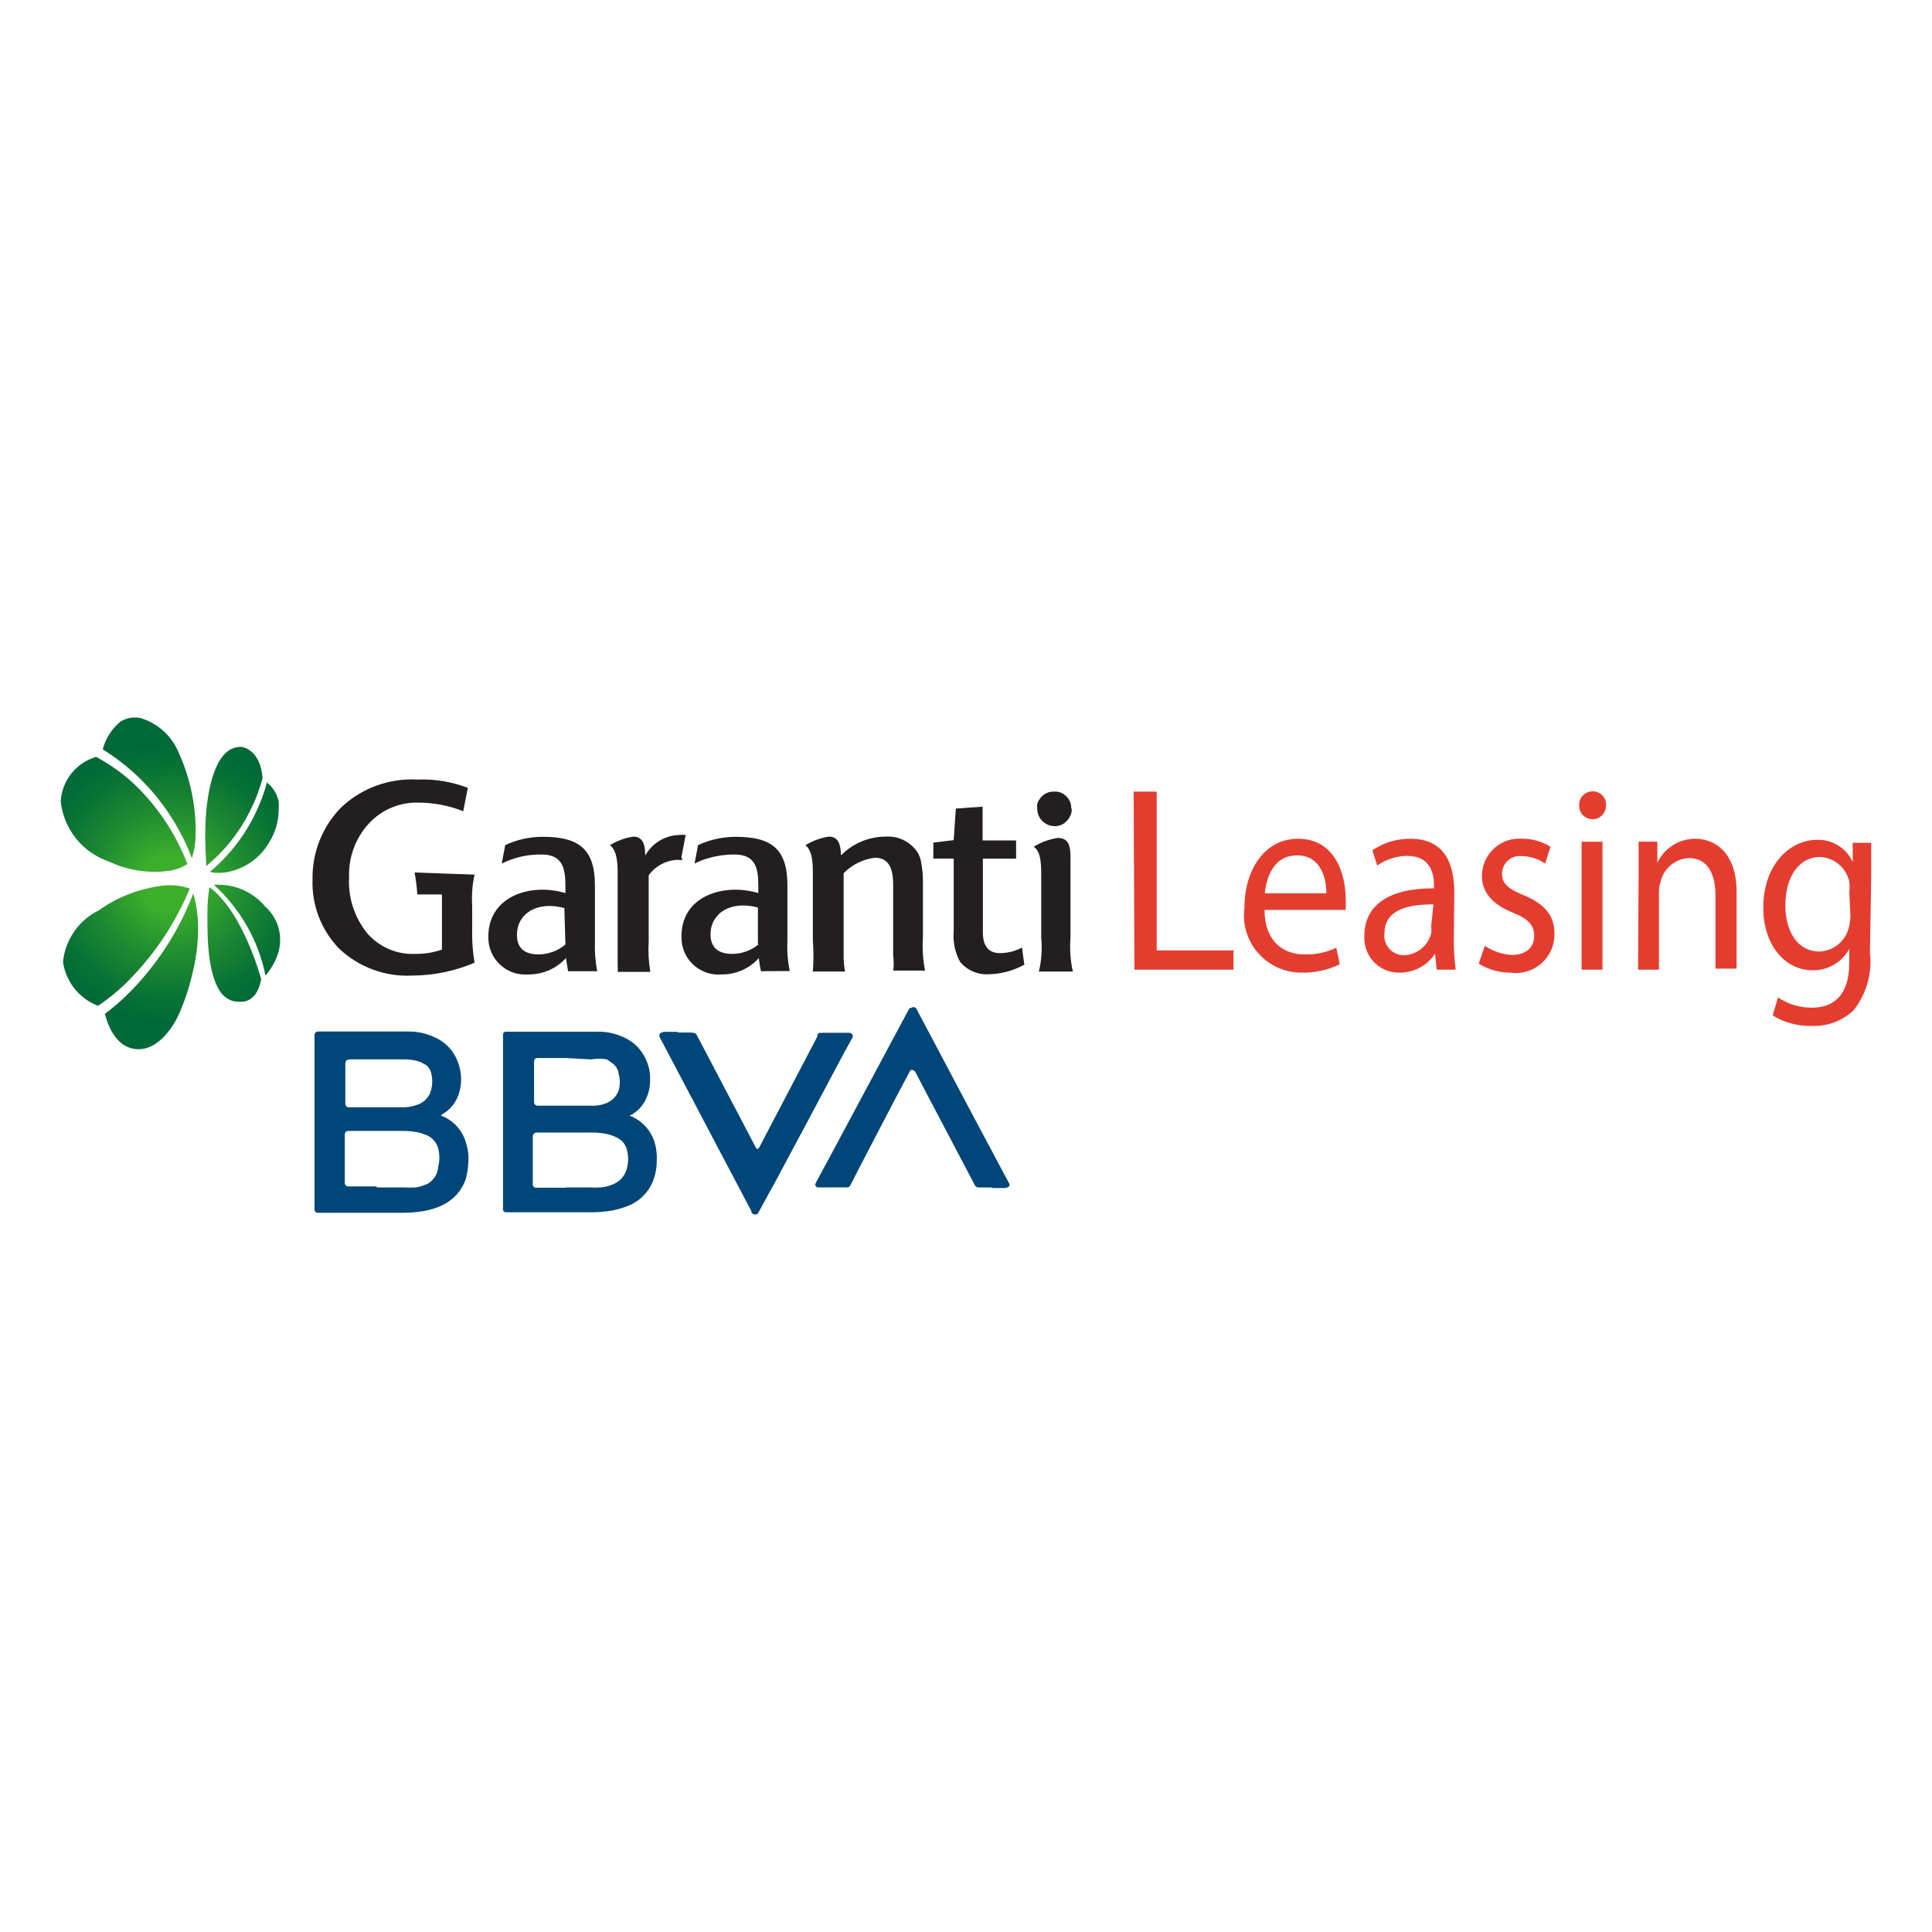 <?xml version="1.0" encoding="UTF-8"?> <!-- Generator: Adobe Illustrator 23.0.0, SVG Export Plug-In . SVG Version: 6.00 Build 0) --> <svg xmlns="http://www.w3.org/2000/svg" xmlns:xlink="http://www.w3.org/1999/xlink" id="Layer_1" x="0px" y="0px" viewBox="0 0 300 300" style="enable-background:new 0 0 300 300;" xml:space="preserve"> <title>garanti-leasing</title> <g> <path style="fill:#E43D30;" d="M176.03,122.92h3.58v24.66h11.93v2.99h-15.38L176.03,122.92z"></path> <path style="fill:#E43D30;" d="M196.36,141.3c0,4.86,2.91,6.9,6.15,6.9c1.72,0.06,3.43-0.29,4.99-1.04l0.54,2.58 c-1.85,0.89-3.89,1.34-5.95,1.29c-4.91,0.02-8.91-3.95-8.93-8.86c0-0.4,0.02-0.8,0.08-1.2c0-5.99,3.2-10.73,8.32-10.73 c5.86,0,7.4,5.7,7.4,9.35c0.03,0.57,0.03,1.14,0,1.7H196.36z M205.96,138.72c0-2.33-0.87-5.9-4.53-5.9s-4.78,3.37-5.03,5.9H205.96z "></path> <path style="fill:#E43D30;" d="M225.75,145.79c-0.02,1.6,0.08,3.2,0.29,4.78h-2.95l-0.25-2.49l0,0c-1.21,1.85-3.28,2.96-5.49,2.95 c-2.96,0.08-5.42-2.26-5.5-5.22c0-0.17,0-0.34,0.01-0.51c0-4.78,3.87-7.4,10.81-7.36v-0.42c0-1.66-0.42-4.62-4.16-4.62 c-1.67,0.02-3.29,0.54-4.66,1.5l-0.75-2.37c1.74-1.18,3.8-1.81,5.9-1.79c5.49,0,6.82,4.16,6.82,8.32L225.75,145.79z M222.59,140.43 c-3.53,0-7.61,0.62-7.61,4.49c-0.21,1.66,0.97,3.18,2.64,3.39c0.15,0.02,0.29,0.03,0.44,0.02c1.96-0.09,3.64-1.43,4.16-3.33 c0.06-0.37,0.06-0.75,0-1.12L222.59,140.43z"></path> <path style="fill:#E43D30;" d="M230.58,146.87c1.23,0.84,2.67,1.32,4.16,1.41c2.37,0,3.49-1.29,3.49-2.95s-0.91-2.66-3.33-3.62 c-3.24-1.29-4.78-3.24-4.78-5.65c-0.03-3.19,2.53-5.8,5.72-5.84c0.16,0,0.32,0,0.47,0.01c1.57-0.01,3.11,0.42,4.45,1.25l-0.83,2.62 c-1.07-0.75-2.35-1.16-3.66-1.16c-1.51-0.16-2.86,0.93-3.02,2.44c-0.01,0.09-0.01,0.18-0.02,0.27c0,1.66,1.08,2.41,3.41,3.37 c3.12,1.33,4.74,3.04,4.74,5.99c0.05,3.31-2.59,6.03-5.9,6.08c-0.28,0-0.56-0.01-0.84-0.05c-1.78,0.02-3.52-0.47-5.03-1.41 L230.58,146.87z"></path> <path style="fill:#E43D30;" d="M249.37,125.13c0,1.15-0.93,2.08-2.08,2.08s-2.08-0.93-2.08-2.08c-0.09-1.14,0.76-2.15,1.91-2.24 c0.04,0,0.09-0.01,0.13-0.01c1.12-0.05,2.08,0.82,2.13,1.94C249.38,124.93,249.38,125.03,249.37,125.13z M245.59,150.57V130.7h3.24 v19.87H245.59z"></path> <path style="fill:#E43D30;" d="M254.44,136.06c0-2.04,0-3.7,0-5.36h2.91v3.28l0,0c1.08-2.3,3.4-3.76,5.95-3.74 c2.49,0,6.36,1.66,6.36,8.32v11.85h-3.28V139.1c0-3.2-1.08-5.86-4.16-5.86c-2.12,0.12-3.9,1.63-4.37,3.7 c-0.18,0.55-0.26,1.13-0.25,1.7v11.93h-3.24L254.44,136.06z"></path> <path style="fill:#E43D30;" d="M290.36,147.87c0.39,3.24-0.54,6.51-2.58,9.06c-1.77,1.63-4.12,2.49-6.53,2.37 c-2.11,0.05-4.19-0.52-5.99-1.62l0.83-2.79c1.56,1.04,3.4,1.6,5.28,1.58c3.33,0,5.78-1.91,5.78-6.94v-2.2l0,0 c-1.12,2.1-3.32,3.38-5.7,3.33c-4.45,0-7.65-4.16-7.65-9.69c0-6.74,4.16-10.56,8.32-10.56c2.39-0.09,4.59,1.27,5.57,3.45l0,0v-2.99 h2.87c0,1.46,0,3.04,0,5.45L290.36,147.87z M287.16,138.56c0.07-0.55,0.07-1.11,0-1.66c-0.47-2.17-2.35-3.74-4.57-3.83 c-3.12,0-5.36,2.91-5.36,7.53c0,3.91,1.79,7.15,5.32,7.15c2.17-0.09,4.01-1.59,4.53-3.7c0.16-0.64,0.25-1.29,0.25-1.95 L287.16,138.56z"></path> <path style="fill:#231F20;" d="M166.34,125.54c0.03-0.72-0.26-1.42-0.79-1.91c-0.49-0.5-1.17-0.76-1.87-0.71 c-0.71-0.03-1.41,0.24-1.91,0.75c-0.33,0.32-0.57,0.72-0.71,1.16c-0.02,0.25-0.02,0.5,0,0.75c0,1.49,1.21,2.7,2.7,2.7l0,0 c0.71,0.02,1.39-0.26,1.87-0.79c0.52-0.5,0.81-1.19,0.79-1.91"></path> <path style="fill:#231F20;" d="M166.59,150.86c-0.38-1.7-0.5-3.46-0.37-5.2v-11.14c0-2.33,0.25-4.41-2-4.41 c-1.31,0.21-2.57,0.67-3.7,1.37c0.83,0.58,1.16,1.7,1.16,4.16v10.02c0.17,1.74,0.05,3.5-0.37,5.2H166.59"></path> <path style="fill:#231F20;" d="M153.62,151.28c-1.73,0.13-3.42-0.58-4.53-1.91c-0.8-1.45-1.14-3.1-1-4.74v-11.31h-3.16v-2.49 l3.16-0.37l0.33-4.91l4.16-0.29v5.24h5.2v2.83h-5.16v11.43c0,2.2,0.91,3.24,2.66,3.24c1.19,0,2.36-0.3,3.41-0.87l0.37,2.66 C157.4,150.71,155.53,151.23,153.62,151.28"></path> <path style="fill:#231F20;" d="M92.75,150.86c-0.31-1.55-0.43-3.12-0.37-4.7v-8.69c0-5.7-2.58-7.53-8.07-7.53 c-2.03-0.01-4.03,0.43-5.86,1.29l-0.54,2.87c1.92-0.97,4.05-1.45,6.19-1.41c3.87,0,3.7,3.04,3.7,5.99 c-5.32-1.62-12.1,0.42-11.97,6.94c0.01,3.17,2.59,5.73,5.76,5.71c0.14,0,0.29-0.01,0.43-0.02c2.23,0.03,4.36-0.89,5.86-2.54 l0.33,2.04h4.53 M87.8,146.66c-1.16,0.98-2.63,1.53-4.16,1.54c-2.08,0-3.37-0.87-3.37-3.04c0-3.2,2.99-5.32,7.36-4.16L87.8,146.66z "></path> <path style="fill:#231F20;" d="M138.69,150.86c0.11-0.81,0.11-1.64,0-2.45v-11.06c0-2.74-0.83-4.16-2.83-4.16 c-1.85,0.22-3.57,1.07-4.86,2.41v10.19c0,1.16,0,2.2,0,3.12c0.03,0.66,0.1,1.31,0.21,1.95h-4.99c0.12-1.63,0.12-3.27,0-4.91V135.4 c0-2.54-0.42-3.58-1.16-4.16c1.12-0.68,2.36-1.13,3.66-1.33c1.5,0,1.83,1.29,1.87,2.91c1.82-1.85,4.31-2.9,6.9-2.91 c1.98-0.15,3.89,0.79,4.99,2.45c0.27,0.45,0.45,0.94,0.54,1.46c0.22,1.12,0.32,2.27,0.29,3.41v8.32c-0.11,1.73,0,3.46,0.33,5.16 h-4.95"></path> <path style="fill:#231F20;" d="M106.01,133.53h-1.12c-1.66,0.16-3.18,1.02-4.16,2.37v10.27c-0.1,1.58-0.02,3.18,0.25,4.74h-5.07 c0.03-0.39,0.03-0.78,0-1.16c0-0.96,0-2.2,0-3.58V135.4c0-2.33-0.42-3.62-1.21-4.16c1.12-0.69,2.36-1.14,3.66-1.33 c1.54,0,1.83,1.41,1.83,2.95c1.04-1.89,3-3.11,5.16-3.2c0.37-0.05,0.75-0.05,1.12,0l-0.67,3.49"></path> <path style="fill:#231F20;" d="M117.86,146.58c-1.16,0.99-2.63,1.54-4.16,1.54c-2.04,0-3.37-0.87-3.37-3.04 c0-3.2,3.04-5.32,7.36-4.16v5.7 M122.64,150.78c-0.33-1.54-0.45-3.12-0.37-4.7v-8.61c0-5.7-2.54-7.53-8.02-7.53 c-2.02,0-4.03,0.44-5.86,1.29l-0.54,2.87c0.71-0.38,1.47-0.67,2.25-0.87c1.28-0.37,2.61-0.55,3.95-0.54c3.91,0,3.7,3.04,3.7,5.99 c-5.32-1.62-12.1,0.42-11.93,6.94c0.01,3.17,2.6,5.73,5.76,5.71c0.13,0,0.26-0.01,0.39-0.02c2.23,0.05,4.37-0.88,5.86-2.54 c0.07,0.69,0.18,1.37,0.33,2.04L122.64,150.78z"></path> <path style="fill:#231F20;" d="M72,126c-2.26-0.91-4.67-1.38-7.11-1.37c-2.88-0.06-5.65,1.12-7.61,3.24 c-2.08,2.26-3.18,5.25-3.08,8.32c-0.17,3.14,0.82,6.24,2.79,8.69c1.86,2.17,4.62,3.37,7.48,3.24c1.41,0.02,2.82-0.2,4.16-0.67 v-7.19c0-0.5,0-0.96,0-1.37h-3.83c-0.07-1.14-0.21-2.28-0.42-3.41l9.31,0.33c-0.35,1.57-0.47,3.18-0.37,4.78v3.7 c-0.05,1.74,0.08,3.48,0.37,5.2c-3.08,1.31-6.39,1.99-9.73,2c-4.16,0.2-8.23-1.3-11.27-4.16c-2.8-2.87-4.3-6.76-4.16-10.77 c-0.08-4.26,1.58-8.36,4.62-11.35c3.16-2.89,7.36-4.39,11.64-4.16c2.68-0.11,5.35,0.33,7.86,1.29L71.92,126"></path> <radialGradient id="SVGID_1_" cx="26.465" cy="163.724" r="21.804" gradientTransform="matrix(1 0 0 -1 0 300.89)" gradientUnits="userSpaceOnUse"> <stop offset="0.2" style="stop-color:#3DAE2B"></stop> <stop offset="0.51" style="stop-color:#208D31"></stop> <stop offset="0.82" style="stop-color:#097335"></stop> <stop offset="1" style="stop-color:#006937"></stop> </radialGradient> <path style="fill:url(#SVGID_1_);" d="M16.91,133.78c-4.09-1.39-7.01-5.02-7.48-9.31l0,0c0.17-3.25,2.37-6.03,5.49-6.94 c2.12,1.13,4.09,2.53,5.86,4.16c3.66,3.49,6.5,7.75,8.32,12.47c-0.89,0.57-1.9,0.94-2.95,1.08 C22.99,135.64,19.79,135.13,16.91,133.78 M18.82,111.99c0.94-0.56,2.06-0.72,3.12-0.46c2.67,0.85,4.82,2.85,5.86,5.45 c1.76,3.92,2.64,8.18,2.58,12.47l0,0c0,1.3-0.2,2.59-0.58,3.83c-0.75-2.01-1.7-3.95-2.83-5.78c-2.74-4.53-6.52-8.35-11.02-11.14 c0.45-1.72,1.44-3.25,2.83-4.37H18.82z M31.88,130.66c-0.02-0.39-0.02-0.78,0-1.16v-0.5c0-2.66,0.46-9.69,3.28-12.18 c0.67-0.6,1.56-0.9,2.45-0.83c0,0,2.83,0.37,3.16,4.82c-0.44,1.71-1.07,3.37-1.87,4.95c-1.64,3.38-3.99,6.36-6.9,8.73 C32.05,133.82,31.88,132.24,31.88,130.66z M39.74,126.13c0.71-1.48,1.28-3.03,1.7-4.62c0.94,0.73,1.59,1.78,1.83,2.95 c0.04,0.4,0.04,0.8,0,1.21c0.01,1.78-0.48,3.52-1.41,5.03c-1.37,2.44-3.74,4.16-6.49,4.7c-0.92,0.19-1.87,0.19-2.79,0 C35.61,132.86,38.05,129.7,39.74,126.13z M21.4,152.74c3.72-4.09,6.64-8.84,8.61-14.01c0.52,1.81,0.77,3.69,0.75,5.57 c-0.02,2.3-0.31,4.59-0.87,6.82c-0.5,2.2-1.21,4.34-2.12,6.4c0,0-2.33,5.4-6.24,5.4s-5.03-4.74-5.24-5.49 C18.14,156.04,19.86,154.46,21.4,152.74z M9.8,149.53c0,0,0-0.25,0-0.37c0.41-3.38,2.51-6.33,5.57-7.82 c3.09-2.2,6.7-3.53,10.48-3.87c1.23-0.06,2.45,0.11,3.62,0.5c-2.17,5.23-5.32,10-9.27,14.05c-1.51,1.56-3.18,2.96-4.99,4.16 C12.36,155.08,10.3,152.55,9.8,149.53z M34.75,154.65c-2.37-2.37-2.54-8.32-2.54-11.48v-1.58c-0.01-1.28,0.1-2.56,0.33-3.83 c5.16,3.87,7.82,13.64,8.02,14.26c-0.67,3.91-3.24,3.53-3.37,3.53l0,0c-0.9,0.04-1.77-0.29-2.41-0.91H34.75z M41.03,140.64 c2.1,1.76,2.96,4.6,2.2,7.23c-0.41,1.33-1.09,2.56-2,3.62c-1.1-5.44-3.91-10.37-8.02-14.09c2.98-0.22,5.9,0.98,7.86,3.24H41.03z"></path> <path style="fill-rule:evenodd;clip-rule:evenodd;fill:#004679;" d="M105.06,160.34h-2.29c-0.21,0-0.37,0.17-0.37,0.37l0,0v0.29 l1.5,2.83l12.47,23.66l0.46,0.83c0.14,0.24,0.45,0.33,0.71,0.21c0.12-0.06,0.21-0.16,0.25-0.29c0.79-1.41,1.54-2.87,2.29-4.16 c3.66-6.82,7.3-13.65,10.93-20.5l1.37-2.49c0.12-0.22,0.03-0.5-0.2-0.62c-0.05-0.03-0.11-0.05-0.18-0.05h-4.16 c-0.21-0.03-0.42,0.09-0.5,0.29c-0.01,0.08-0.01,0.17,0,0.25l-9.06,17.3l0,0c-0.18,0.24-0.51,0.29-0.76,0.12 c-0.05-0.03-0.08-0.07-0.12-0.12l0,0l-1.46-2.79l-7.73-14.72c-0.09-0.24-0.33-0.39-0.58-0.37L105.06,160.34z"></path> <path style="fill-rule:evenodd;clip-rule:evenodd;fill:#004679;" d="M154.12,184.38h2.29c0.23-0.03,0.38-0.25,0.35-0.47 c0-0.02-0.01-0.05-0.02-0.07l0,0l-5.65-10.6l-8.81-16.63l0,0c-0.18-0.24-0.51-0.29-0.76-0.12c-0.05,0.03-0.08,0.07-0.12,0.12l0,0 l-5.99,11.18l-8.69,15.84l0,0c-0.09,0.21,0,0.46,0.21,0.55c0.04,0.02,0.08,0.03,0.12,0.03h4.45c0.28,0.03,0.54-0.14,0.62-0.42l0,0 l7.36-14.05l1.83-3.45c0.07-0.21,0.28-0.35,0.5-0.33c0.25,0,0.42,0,0.54,0.33l0.25,0.5l8.94,17c0.1,0.28,0.37,0.45,0.67,0.42 L154.12,184.38z"></path> <path style="fill-rule:evenodd;clip-rule:evenodd;fill:#004679;" d="M68.47,173.23L68.47,173.23c1.88,0.69,3.31,2.23,3.87,4.16 c0.35,1.06,0.48,2.18,0.37,3.28c-0.04,0.8-0.17,1.59-0.37,2.37c-0.62,1.85-2,3.36-3.78,4.16c-0.91,0.42-1.88,0.71-2.87,0.87 c-1.05,0.17-2.1,0.25-3.16,0.25H49.34c-0.28,0-0.5-0.22-0.5-0.5l0,0v-26.94l0,0c-0.07-0.31,0.12-0.63,0.43-0.7 c0.08-0.02,0.15-0.02,0.23-0.01h13.85c1.44-0.02,2.86,0.29,4.16,0.91c1.78,0.78,3.13,2.3,3.7,4.16c0.52,1.52,0.52,3.18,0,4.7 c-0.43,1.31-1.33,2.41-2.54,3.08L68.47,173.23z M58.49,184.38h4.16c0.65,0.04,1.3,0.04,1.95,0c0.63-0.11,1.25-0.31,1.83-0.58 c0.95-0.56,1.56-1.56,1.62-2.66c0.23-0.91,0.23-1.87,0-2.79c-0.24-0.93-0.9-1.7-1.79-2.08l-0.91-0.33 c-0.95-0.24-1.93-0.35-2.91-0.33h-8.32c-0.37,0-0.58,0.21-0.58,0.54v7.65c0.04,0.23,0.23,0.4,0.46,0.42h4.49V184.38z M58.49,164.5 h-4.16c-0.5,0-0.71,0.25-0.71,0.75v6.19c0.02,0.27,0.23,0.48,0.5,0.5h8.32c0.78,0.02,1.56-0.11,2.29-0.37 c0.9-0.28,1.64-0.93,2.04-1.79c0.38-0.97,0.45-2.03,0.21-3.04c-0.11-0.69-0.57-1.29-1.21-1.58c-0.18-0.12-0.38-0.22-0.58-0.29 c-0.82-0.27-1.68-0.4-2.54-0.37H58.49z"></path> <path style="fill-rule:evenodd;clip-rule:evenodd;fill:#004679;" d="M97.74,173.23L97.74,173.23c1.88,0.7,3.32,2.24,3.91,4.16 c0.28,0.94,0.39,1.93,0.33,2.91c0,0.89-0.14,1.77-0.42,2.62c-0.58,1.84-1.91,3.35-3.66,4.16c-0.94,0.42-1.93,0.73-2.95,0.91 c-1.03,0.17-2.07,0.25-3.12,0.25h-13.3c-0.23,0-0.42-0.19-0.42-0.42l0,0c-0.02-0.08-0.02-0.17,0-0.25v-26.69 c-0.02-0.07-0.02-0.14,0-0.21c-0.02-0.23,0.14-0.43,0.37-0.46c0.03,0,0.06,0,0.09,0h14.05c1.43-0.06,2.86,0.23,4.16,0.83 c1.65,0.7,2.95,2.03,3.62,3.7c0.41,0.96,0.59,2,0.54,3.04c0.01,0.92-0.17,1.82-0.54,2.66c-0.47,1.15-1.32,2.1-2.41,2.7 L97.74,173.23z M87.88,184.38h3.62c0.61,0.04,1.22,0.04,1.83,0c0.69-0.07,1.36-0.25,2-0.54c0.99-0.44,1.73-1.31,2-2.37 c0.27-0.98,0.27-2.01,0-2.99c-0.22-0.84-0.82-1.53-1.62-1.87c-0.33-0.17-0.68-0.31-1.04-0.42c-0.94-0.23-1.9-0.35-2.87-0.33h-8.36 c-0.34-0.05-0.66,0.19-0.71,0.53c-0.01,0.06-0.01,0.12,0,0.18l0,0v7.15c-0.02,0.08-0.02,0.17,0,0.25c0.02,0.24,0.21,0.44,0.46,0.46 h4.66L87.88,184.38z M87.88,164.29h-4.45c-0.28,0-0.5,0.22-0.5,0.5l0,0v6.4c0.02,0.27,0.23,0.48,0.5,0.5h8.98 c0.54-0.03,1.07-0.14,1.58-0.33c0.97-0.33,1.73-1.08,2.08-2.04c0.23-0.84,0.23-1.73,0-2.58c-0.08-0.65-0.43-1.24-0.96-1.62 l-0.87-0.62c-0.83-0.14-1.67-0.14-2.49,0L87.88,164.29z"></path> <path style="fill-rule:evenodd;clip-rule:evenodd;fill:#004679;" d="M105.06,160.34h2.16c0.26-0.02,0.49,0.14,0.58,0.37l7.73,14.72 l1.46,2.79l0,0c0.18,0.24,0.51,0.29,0.76,0.12c0.05-0.03,0.08-0.07,0.12-0.12l0,0l9.06-17.3c-0.01-0.08-0.01-0.17,0-0.25 c0.08-0.2,0.28-0.32,0.5-0.29h4.45c0.25,0.02,0.44,0.24,0.42,0.49c0,0.06-0.02,0.12-0.05,0.18l-1.37,2.49 c-3.63,6.87-7.28,13.71-10.93,20.5c-0.75,1.41-1.5,2.87-2.29,4.16c-0.04,0.13-0.13,0.24-0.25,0.29c-0.25,0.13-0.56,0.04-0.71-0.21 l0-0.91l-12.47-23.66l-1.5-2.83v-0.29c0-0.21,0.17-0.37,0.37-0.37l0,0h2.29L105.06,160.34z"></path> <path style="fill-rule:evenodd;clip-rule:evenodd;fill:#004679;" d="M154.12,184.38H152c-0.29,0.04-0.57-0.14-0.67-0.42l-8.94-17 l-0.25-0.5c0,0-0.29-0.37-0.54-0.33c-0.22-0.01-0.43,0.12-0.5,0.33l-1.83,3.45l-7.19,14.05l0,0c-0.08,0.27-0.34,0.45-0.62,0.42 h-4.49c-0.23-0.03-0.39-0.23-0.37-0.46c0-0.04,0.02-0.08,0.03-0.12l0,0l8.52-15.92l5.99-11.18l0,0c0.18-0.24,0.51-0.29,0.76-0.12 c0.05,0.03,0.08,0.07,0.12,0.12l0,0l8.81,16.63l5.65,10.6l0,0c0.07,0.22-0.05,0.45-0.27,0.52c-0.02,0.01-0.04,0.01-0.07,0.02h-2.04 V184.38z"></path> </g> </svg> 